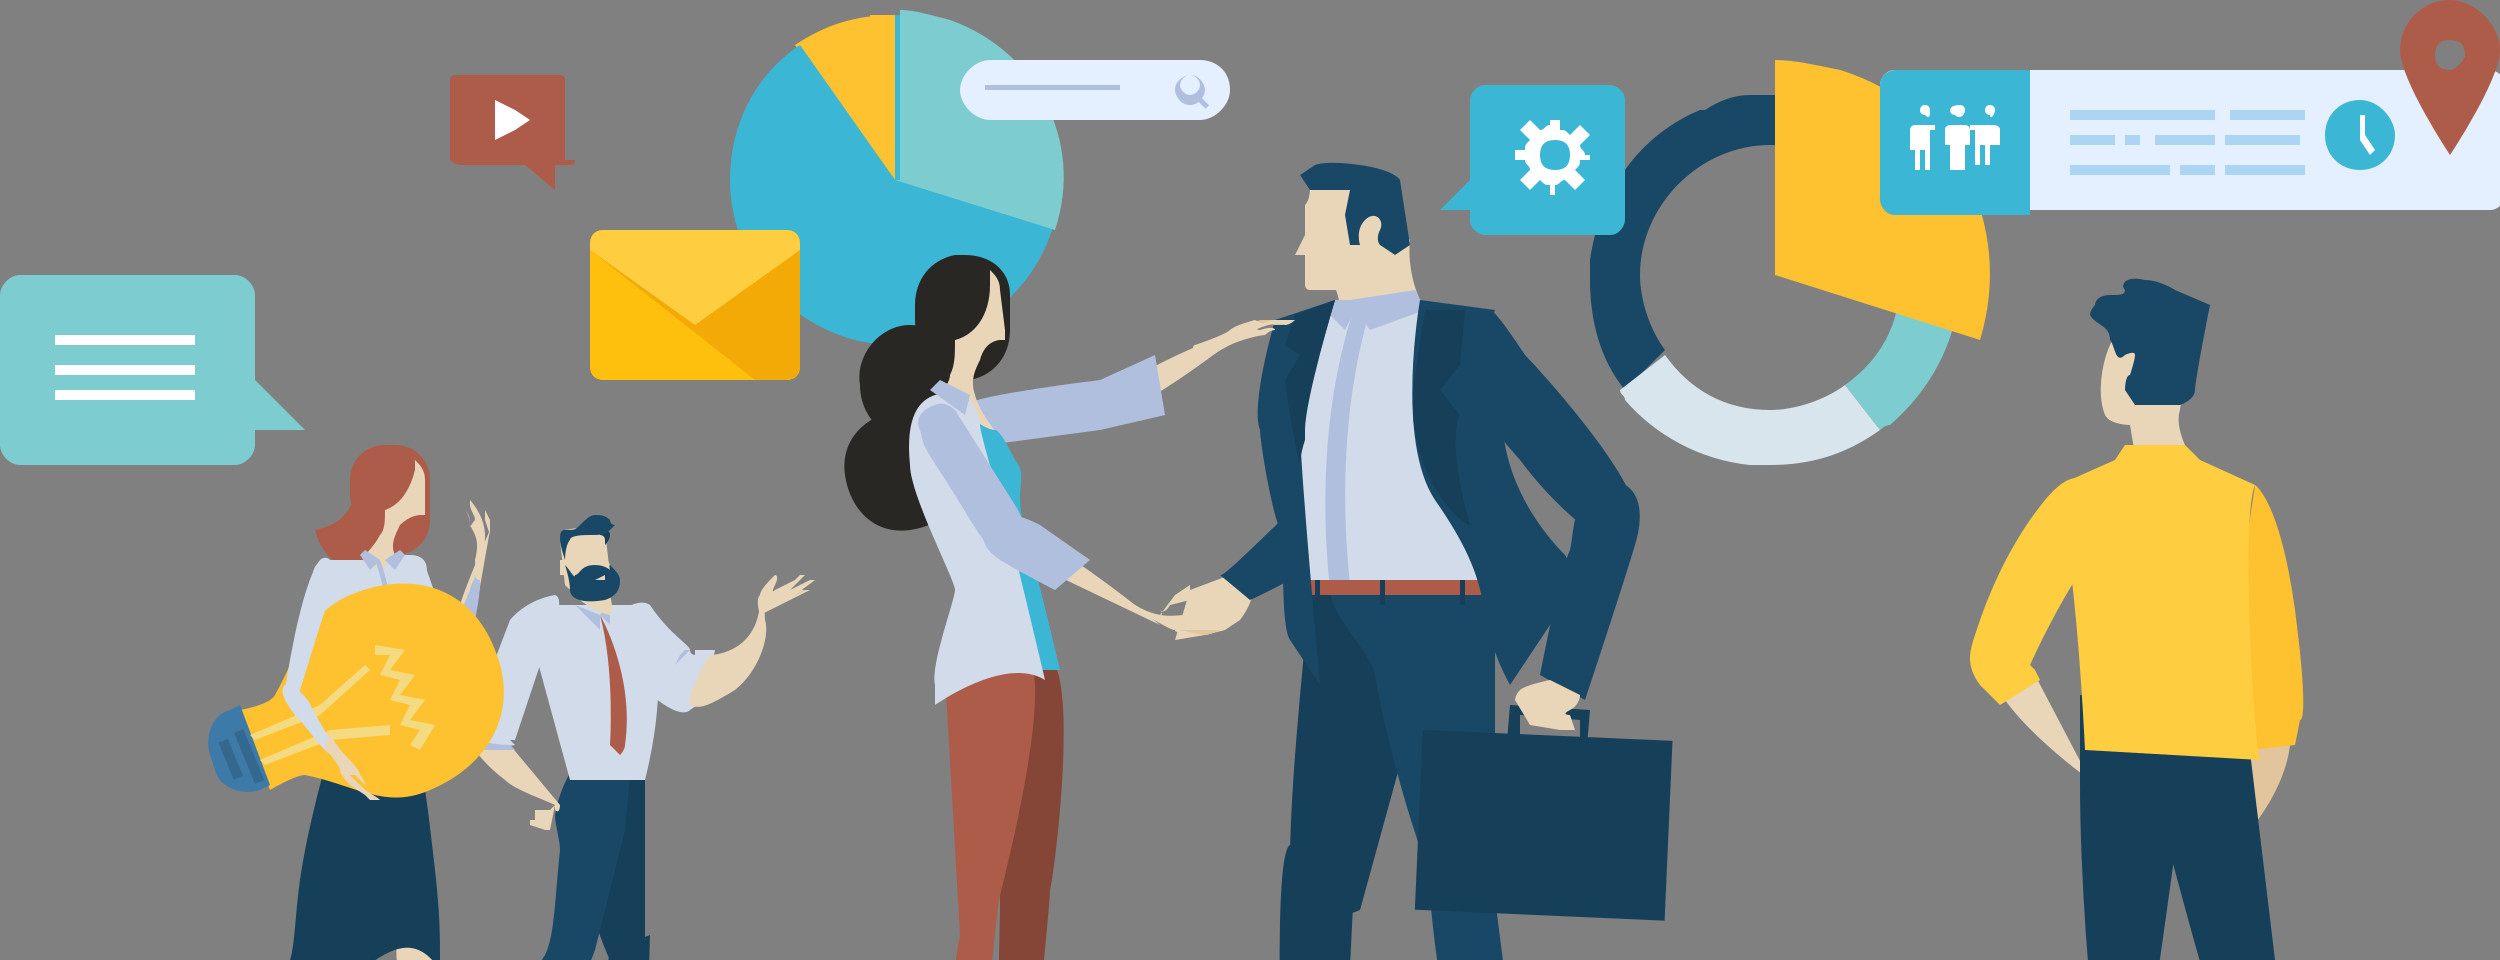 <?xml version="1.0" encoding="utf-8"?>
<!-- Generator: Adobe Illustrator 22.0.0, SVG Export Plug-In . SVG Version: 6.00 Build 0)  -->
<svg version="1.1" id="Layer_3" xmlns="http://www.w3.org/2000/svg" xmlns:xlink="http://www.w3.org/1999/xlink" x="0px" y="0px"
	 viewBox="0 0 50 19.2" enable-background="new 0 0 50 19.2" xml:space="preserve">
<rect x="0" y="0" width="50" height="19.2" fill="#808080" stroke="none"/>
<g>
	<defs>
		<rect id="SVGID_1_" width="50" height="19.2"/>
	</defs>
	<clipPath id="SVGID_2_">
		<use xlink:href="#SVGID_1_"  overflow="visible"/>
	</clipPath>
	<g clip-path="url(#SVGID_2_)">
		<g>
			<path fill="#163F59" d="M11,22.5C11,22.6,11,22.6,11,22.5c0,0.1-0.3,0.1-0.4,0.1c0,0-0.1,0-0.1-0.1c0,0,0,0,0,0c0,0,0,0,0,0
				c0,0,0,0,0,0c0-0.2,0-0.2,0-0.2s0.3-0.1,0.3,0C10.8,22.4,10.9,22.5,11,22.5z"/>
			<path fill="#163F59" d="M12.6,22.3l0,0.3h0.1c0,0,0,0,0,0c0,0,0,0,0.1,0c0.1,0,0.1,0,0.1,0c0,0,0.5,0,0.5,0s0-0.1,0-0.1
				c0,0,0,0-0.1,0c-0.1,0-0.5-0.2-0.6-0.3C12.8,22,12.6,22.3,12.6,22.3z"/>
			<g>
				<polygon fill="#E9D6B8" points="10.9,16.6 10.6,16.5 10.6,16.5 10.6,16.4 10.7,16.4 10.7,16.2 11,16.2 11.1,16.1 11,16.6 				
					"/>
				<path fill="#D1DBEA" d="M12.1,12.4c0,0-0.3,0.3,0.6,1.2c0.9,0.9,1.1,0.6,1.1,0.6l0.3-0.2l0.2-1L13.9,13l0,0.1c0,0-0.1,0-0.1-0.1
					c0-0.1-0.4-0.3-0.8-0.9C12.7,11.9,12.2,12.4,12.1,12.4z"/>
				<path fill="#E9D6B8" d="M14.2,13.1c0,0,0.9,0,1-1c0-0.3,0.1,0,0.1,0.3c0.1,0.3-0.1,1-0.6,1.4c-0.5,0.3-0.7,0.4-0.9,0.3
					C13.7,13.9,14.2,13.1,14.2,13.1z"/>
				<path fill="#163F59" d="M12.9,22.3c0,0-0.1,0.2-0.2,0c-0.2-0.4-0.6-1.6-0.6-2.1c0-0.7,0.1-1.2,0.1-1.2l0.8-0.3L12.9,22.3z"/>
				<path fill="#163F59" d="M12.9,15.5l0,3.3l-0.7,0.4c0,0-0.4-0.8-0.5-1.8c0-0.4,0-1.4,0.2-1.7C12.3,15.3,12.9,15.5,12.9,15.5z"/>
				<path fill="#194866" d="M12.6,15.5l-0.1,1.1l-0.3,1.2l-0.3,1.2l-1.2,3.2l-0.3,0c0,0,0-2.4,0.5-3.1c0.2-0.4,0.2-1.2,0.3-2.1
					c0-0.2-0.1-0.5-0.1-0.7c0.1-0.6,0.4-1,0.4-1L12.6,15.5z"/>
				<path fill="#D1DBEA" d="M12.9,15.6l-1.5,0l-0.6-2.2c0,0-0.4-1.3,0.4-1.3c0.8,0,1.7,0,1.7,0S13.5,13.2,12.9,15.6z"/>
				<path fill="#E9D6B8" d="M10.2,14.9l1,1.2c0,0,0,0.2-0.1,0.1c0,0,0,0,0-0.1c-0.2-0.1-0.8-0.3-1-0.5C9.7,15.3,9.5,15,9.5,15
					L10.2,14.9z"/>
				<path fill="#AD5C49" d="M12,12.3c0,0,0.7,1.2,0.5,2.6c0,0.1-0.1,0.2-0.1,0.2l-0.2-0.2C12.2,14.9,12.3,13.4,12,12.3z"/>
				<polygon fill="#B0BFDE" points="12,12.3 12,12.6 11.5,12.1 11.5,12.1 				"/>
				<polygon fill="#B0BFDE" points="12.2,12.1 12.2,12.5 12,12.3 				"/>
				<path fill="#B0BFDE" d="M13.5,13.3l0.1-0.2l0.1-0.1c0,0,0.1,0,0.1,0l-0.1,0.1L13.5,13.3l0,0.4L13.5,13.3z"/>
				<path fill="#D1DBEA" d="M10.8,13.3l-0.5,1.5l-0.1,0l0.1,0.1l-0.6,0.1l-0.3-0.5l0.8-2.1c0,0,0.3-0.4,0.9-0.5
					C11.4,12,10.8,13.2,10.8,13.3z"/>
				<path fill="#B0BFDE" d="M9.5,14.8c0,0,0.4,0.1,0.7,0.1l0,0l0.1,0.1L10,15l-0.3,0l-0.1-0.1l0.1,0L9.5,14.8z"/>
				<path fill="#E9D6B8" d="M11.5,11.7c0,0.1,0,0.2,0.1,0.3c0.1,0.1,0.5,0.3,0.6,0.3c0.1,0,0-0.4,0-0.4c0-0.1,0,0,0-0.1H11.5z"/>
			</g>
			<g>
				<path fill="#E9D6B8" d="M12.2,11.5c0,0.1,0,0.1-0.1,0.2l-0.6,0.1c-0.1,0-0.1,0-0.2-0.1l-0.1-0.9c0-0.1,0-0.1,0.1-0.2l0.6-0.1
					c0.1,0,0.1,0,0.2,0.1L12.2,11.5z"/>
				<path fill="#163F59" d="M12.1,10.9c0,0,0.1-0.1,0.1-0.2c0,0,0-0.1-0.1-0.1c-0.1,0-0.1,0.1-0.1,0.1s0.1,0,0.1,0.1
					C12.1,10.7,12.1,10.9,12.1,10.9z"/>
				<path fill="#194866" d="M11.3,11.2c0,0-0.1-0.3-0.1-0.4c0-0.1,0-0.2,0.1-0.2c0.2,0,0.2,0,0.3-0.1c0.1-0.1,0.2-0.2,0.3-0.2
					c0.1,0,0.2,0,0.3,0.1c0,0.1,0.1,0.1,0.1,0.1c0,0,0,0-0.1,0.1c-0.1,0.1-0.2,0.1-0.4,0.1c-0.1,0-0.4,0-0.4,0.1
					C11.3,10.9,11.3,11.2,11.3,11.2C11.3,11.2,11.3,11.2,11.3,11.2z"/>
				<path fill="#E9D6B8" d="M11.5,11.4C11.5,11.5,11.5,11.5,11.5,11.4l-0.2,0.1c0,0,0,0-0.1,0l0-0.2c0,0,0,0,0-0.1l0.1,0
					c0,0,0,0,0.1,0L11.5,11.4z"/>
				<path fill="#E9D6B8" d="M12.2,11.3C12.2,11.4,12.2,11.4,12.2,11.3l-0.2,0.1c0,0,0,0-0.1,0l0-0.2c0,0,0,0,0-0.1l0.1,0
					c0,0,0,0,0.1,0L12.2,11.3z"/>
				<path fill="#194866" d="M11.3,11.3c0,0,0.1,0.3,0.1,0.5c0,0.1,0.1,0.3,0.7,0.2c0.3-0.1,0.3-0.3,0.3-0.4c0-0.1-0.1-0.2-0.2-0.3
					c0,0,0,0.1,0,0.1s-0.1-0.1-0.3-0.1c-0.3,0-0.3,0.2-0.4,0.2C11.5,11.6,11.4,11.4,11.3,11.3z"/>
				<path fill="#E9D6B8" d="M11.9,11.6l0.2,0c0,0,0,0,0-0.1l0,0L11.9,11.6L11.9,11.6C11.8,11.6,11.9,11.6,11.9,11.6z"/>
			</g>
			<g>
				<path fill="#E9D6B8" d="M15.2,12.3c0,0-0.1-0.3,0-0.4c0-0.1,0.2-0.3,0.2-0.3l0.1-0.1c0,0,0.1,0,0,0.2c-0.1,0.2,0,0.1,0,0.1
					l0.2-0.1l0.2-0.1l0.1-0.1c0,0,0,0,0.1,0c0.1,0,0,0,0,0l-0.3,0.3l0.4-0.2c0,0,0.1,0,0.1,0c0,0,0,0,0,0l-0.4,0.3l0.2-0.1
					c0,0,0,0,0.1,0c0,0,0,0,0,0L15.2,12.3L15.2,12.3z"/>
				<path fill="#E9D6B8" d="M15.7,11.9l0.3-0.1c0,0,0.1,0,0.1,0c0,0,0,0,0,0l-0.4,0.2L15.7,11.9z"/>
			</g>
		</g>
		<g>
			<g>
				<g>
					<g>
						<path fill="#FEC12F" d="M17.9,3.6l-2-2.7c0.6-0.4,1.2-0.6,2-0.6V3.6z"/>
					</g>
				</g>
				<g>
					<g>
						<path fill="#FEC12F" d="M17.9,3.6l-0.5-3.3c0.2,0,0.4,0,0.5,0V3.6z"/>
					</g>
				</g>
				<g>
					<g>
						<path fill="#3BB6D5" d="M17.9,3.6V0.3c1.8,0,3.3,1.5,3.3,3.3c0,1.8-1.5,3.3-3.3,3.3c-1.8,0-3.3-1.5-3.3-3.3
							c0-1.1,0.5-2.1,1.4-2.7L17.9,3.6z"/>
					</g>
				</g>
			</g>
			<g>
				<g>
					<g>
						<path fill="#7DCCD0" d="M17.9,3.6l3.2,1c0.6-1.8-0.4-3.6-2.1-4.2c-0.4-0.1-0.7-0.2-1-0.2V3.6z"/>
					</g>
				</g>
			</g>
		</g>
		<g>
			<path fill="#E4EFFF" d="M24.6,1.8c0,0.3-0.3,0.6-0.6,0.6h-4.2c-0.3,0-0.6-0.3-0.6-0.6v0c0-0.3,0.3-0.6,0.6-0.6h4.2
				C24.3,1.2,24.6,1.4,24.6,1.8L24.6,1.8z"/>
			<g>
				<rect x="19.7" y="1.7" fill="#B0BFDE" width="2.7" height="0.1"/>
			</g>
			<g>
				<g>
					<path fill="#B0BFDE" d="M23.8,2.1c-0.2,0-0.3-0.2-0.3-0.3c0-0.2,0.2-0.3,0.3-0.3c0.2,0,0.3,0.2,0.3,0.3
						C24.1,1.9,24,2.1,23.8,2.1z M23.8,1.5c-0.1,0-0.2,0.1-0.2,0.2c0,0.1,0.1,0.2,0.2,0.2c0.1,0,0.2-0.1,0.2-0.2
						C24,1.6,23.9,1.5,23.8,1.5z"/>
				</g>
				<g>
					
						<rect x="24" y="1.9" transform="matrix(0.707 -0.707 0.707 0.707 5.588 17.588)" fill="#B0BFDE" width="0.1" height="0.3"/>
				</g>
			</g>
		</g>
		<g>
			<path fill="#AD5C49" d="M11.5,3.2c0,0.1-0.1,0.1-0.1,0.1h-0.3v0.5l-0.6-0.5H9.2C9.1,3.3,9,3.2,9,3.2V1.6c0-0.1,0.1-0.1,0.1-0.1
				h2.1c0.1,0,0.1,0.1,0.1,0.1V3.2z"/>
			<polygon fill="#FFFFFF" points="10.6,2.4 10.3,2.6 9.9,2.8 9.9,2.4 9.9,2 10.3,2.2 			"/>
		</g>
		<g>
			<path fill="#FFBF0D" d="M12.1,7.6c-0.2,0-0.3-0.1-0.3-0.3V4.9c0-0.2,0.1-0.3,0.3-0.3h3.6c0.2,0,0.3,0.1,0.3,0.3v2.4
				c0,0.2-0.1,0.3-0.3,0.3H12.1z"/>
			<path fill="#FFBF0D" d="M12.1,7.6c-0.2,0-0.3-0.1-0.3-0.3V4.9c0-0.2,0.1-0.3,0.3-0.3h3.6c0.2,0,0.3,0.1,0.3,0.3v2.4
				c0,0.2-0.1,0.3-0.3,0.3H12.1z"/>
			<path fill="#F3AA06" d="M15.7,4.6h-3.6c-0.2,0-0.3,0.1-0.3,0.3V5l3.3,2.6h0.6c0.2,0,0.3-0.1,0.3-0.3V4.9
				C16,4.7,15.9,4.6,15.7,4.6z"/>
			<path fill="#FECE40" d="M13.9,6.5L16,5V4.9c0-0.2-0.1-0.3-0.3-0.3h-3.6c-0.2,0-0.3,0.1-0.3,0.3V5L13.9,6.5z"/>
		</g>
		<g>
			<g>
				<path fill="#E9D6B8" d="M24.6,11.5l-0.8,0.3l-0.3,1l0.6-0.1l0.4-0.1l0.3-0.2c0,0,0.4-0.5,0.2-0.8C24.8,11.5,24.6,11.5,24.6,11.5
					z"/>
				<path fill="#163F59" d="M27,6.1c0,0,0.5,2.9-0.8,3.8c-0.5,0.3-0.4,0.6-0.4-0.1C25.8,9,26,6.9,26,6.5C26.1,6.2,26.4,6.1,27,6.1z"
					/>
				<path fill="#194866" d="M27,9.3c0,0,0.5-0.1,0.5,0.3c0.1,0.5,0.2,0.8-0.7,1.4c-0.9,0.6-1.8,1-1.8,1l-0.6-0.5
					C24.5,11.6,26.6,9.3,27,9.3z"/>
				<path fill="#E9D6B8" d="M23.2,12.3l0.3-0.4l0.3-0.2l0,0.3l-0.4,0.1c0,0-0.1,0.2-0.2,0.1C23.3,12.3,23.2,12.3,23.2,12.3z"/>
			</g>
			<path fill="#163F59" d="M29.1,11.3l-1.9,6.9c0,0-1.5,0.7-1.4-1c0-1.7,0.4-5.3,0.4-5.3L29.1,11.3z"/>
			<path fill="#E9D6B8" d="M28.2,4.8c0,0-0.1,0.7,0.3,1.4c0.4,0.7-1.7,0.3-1.7,0.3s0.1-0.6-0.3-1.1C26.1,4.9,28,4.5,28.2,4.8z"/>
			<path fill="#D1DBEA" d="M29.3,6.2c0,0-0.9-0.2-2-0.2c-0.7,0-1,0.3-1.2,0.4c-0.3,0.2-1,1.8-0.6,3.4c0.3,1,0.4,1.8,0.4,1.8
				s3.3,1.1,3.5,1c0.2-0.1,0.7-0.8,0.6-1.2c-0.1-0.5-0.3-3.5,0-4C30.2,6.9,29.9,6.2,29.3,6.2z"/>
			<path fill="#B0BFDE" d="M27,11.7c-0.1,0-0.2,0-0.4,0.1c-0.2-1.9-0.1-3.9,0.5-5.7c0.1,0,0.2,0,0.3,0.1C26.9,7.9,26.8,9.8,27,11.7z
				"/>
			<rect x="25.8" y="22.4" fill="#593446" width="0.9" height="1.4"/>
			<polygon fill="#593446" points="30.4,22.8 30.3,24.1 29.4,24 29.6,22.6 			"/>
			<path fill="#163F59" d="M27.1,17.3l-0.3,6.1l-1.1-0.1c0,0-0.3-6.2,0.1-6.4C26.2,16.7,27.1,17,27.1,17.3z"/>
			<path fill="#194866" d="M29.9,11.9l0,5.8c0,0-0.6,0.9-0.9,0.6c-0.3-0.2-1.2-3-1.5-4.8c-0.1-0.5-1-1.3-0.9-1.8
				C26.5,11.5,29.9,11.9,29.9,11.9z"/>
			<path fill="#194866" d="M29.8,17.2l0.8,6.2l-1.1,0c0,0-1.3-6.1-0.8-6.5C29.2,16.4,29.8,17,29.8,17.2z"/>
			<path fill="#081832" d="M26.7,24.2H26V24l-0.3,0.2h-1.6c0,0,0-0.3,1.1-0.3c0.3,0,0.5-0.4,0.5-0.4s0.1-0.1,0.4,0.2
				c0.1,0.1,0.7-0.1,0.7-0.1S26.8,24,26.7,24.2z"/>
			<path fill="#081832" d="M30.3,24.2l-0.7,0l0-0.2l-0.3,0.2l-1.7,0c0,0,0-0.3,1.1-0.4c0.3,0,0.5-0.4,0.5-0.4s0.1-0.1,0.4,0.2
				c0.1,0.1,0.7-0.1,0.7-0.1S30.4,24,30.3,24.2z"/>
			<rect x="25.9" y="11.6" fill="#AD5C49" width="4" height="0.3"/>
			<rect x="26.3" y="11.6" fill="#163F59" width="0.1" height="0.5"/>
			<rect x="27.6" y="11.6" fill="#163F59" width="0.1" height="0.5"/>
			<rect x="29.2" y="11.6" fill="#163F59" width="0.1" height="0.5"/>
			<g>
				<path fill="#E9D6B8" d="M27.8,4c-0.2-0.5-1.3-0.9-1.5-0.6c-0.1,0.1-0.1,0.2-0.1,0.3c0,0.1,0,0.3-0.1,0.4c0,0,0,0.1,0,0.1
					c0,0,0,0,0,0l0,1.5c0,0,0,0.1,0.1,0.1l1,0c0,0,0.4-0.4,0.5-0.5c0.1-0.1,0-0.1,0.1-0.2C27.9,4.9,28.1,4.4,27.8,4z"/>
				<polygon fill="#E9D6B8" points="26.5,3.9 26.9,4.5 27.3,5.1 26.6,5.1 25.9,5.1 26.2,4.5 				"/>
				<path fill="#194866" d="M28.2,4.9L28,3.6c0,0-0.1-0.2-0.8-0.3c-0.7-0.1-0.9,0-0.9,0L26,3.5l0.2,0.3L27,3.8l-0.1,0.5L27,4.9
					l0.2,0l0,0c0,0-0.1-0.3,0.1-0.5c0.2-0.2,0.4,0,0.3,0.2c-0.1,0.2,0,0.3,0,0.3l0.3,0.2L28.2,4.9z"/>
			</g>
			<polygon fill="#B0BFDE" points="27.1,6 27.1,6.2 26.9,6.6 26.6,6.3 26.7,6 			"/>
			<polygon fill="#B0BFDE" points="28.3,5.8 28.5,6.2 27.4,6.6 27.2,6.3 27,6 			"/>
			<path fill="#194866" d="M29.8,6.2c0.1,0,0.5,0.6,0.7,0.9c0.3,0.3,2.1,2.3,2.2,3.1c0.1,0.8-0.5,0.7-0.8,0.5
				c-0.3-0.2-0.9-0.7-1.5-1.5c-0.7-0.8-1.2-1.4-1.3-1.8C29.1,6.9,29.2,6.2,29.8,6.2z"/>
			<path fill="#194866" d="M29.9,6.2L28.4,6c0,0-0.5,2.8,0.3,4c0.7,1,0.9,1.6,1,2.3c0.1,0.7,0.5,1.4,0.5,1.4l1.2-1.8
				c0,0,0.1-0.5-0.1-0.8c-0.3-0.3-1-1.1-1.2-2.2C29.9,7.7,29.8,6.4,29.9,6.2z"/>
			<path fill="#194866" d="M32.5,9.7c0,0,0.5,0.2,0.2,1.2c-0.3,1-1,3.1-1,3.1l-0.9-0.5c0,0,0.4-2.1,0.6-2.5
				C31.5,10.6,31.4,9.6,32.5,9.7z"/>
			
				<rect x="29" y="14" transform="matrix(4.400135e-02 -0.999 0.999 4.400135e-02 13.035 46.549)" fill="#163F59" width="3.6" height="5"/>
			<path fill="#163F59" d="M31.8,14.2l-1.6-0.1l-0.1,1.2l1.6,0.1L31.8,14.2z M30.4,14.3l1.2,0.1l0,0.7L30.4,15L30.4,14.3z"/>
			<path fill="#E9D6B8" d="M31.6,13.9c0,0,0,0.2-0.2,0.3c-0.2,0.1,0,0.1,0,0.1l0.1,0.3l-0.3,0l-0.6-0.1L30.3,14c0,0,0-0.1,0.1-0.2
				c0.1-0.1,0.6-0.2,0.6-0.2L31.6,13.9z"/>
			<path fill="#194866" d="M26.4,13.7c0,0-0.4-4.4-0.4-5.1C26.1,8,26.7,6,26.7,6l-1.2,0.4c0,0-0.5,1.7-0.3,2.2c0,0.2,0.2,1.5,0.4,2
				c0.1,0.3,0,1.9,0.2,2.2C26,13.1,26.4,13.7,26.4,13.7z"/>
			<path fill="#163F59" d="M25.7,6.9L26,7.1l-0.3,0.5c0,0,0.1,0.9,0.3,1.7c0,0,0-0.2,0.1-0.5c0-0.1,0-0.1,0-0.2
				C26.1,8,26.7,6,26.7,6l-0.8,0.3L25.7,6.9z"/>
			<path fill="#163F59" d="M29.3,6.2l-0.1,1.1l-0.4,0.5l0.4,0.5c0,0-0.3,0.4,0.2,2.2c0,0.1-1.4-0.9-1.1-3c0.1-0.7,0.2-1.3,0.2-1.3
				L29.3,6.2z"/>
		</g>
		<g>
			<g>
				<g>
					<path fill="#E2C59C" d="M25.2,6.5c0.1-0.1,0.2,0,0.3,0c0.1,0,0.2,0,0.2,0s0,0-0.2-0.1c-0.1,0-0.1,0-0.2,0c-0.1,0-0.2,0-0.2,0.1
						C25,6.5,25,6.6,25.2,6.5z"/>
					<path fill="#E9D6B8" d="M22,8.4C22.7,8.3,24.4,7,24.4,7s0.5-0.7-2,0.7C21.6,8.1,21.9,8.4,22,8.4z"/>
					<path fill="#E9D6B8" d="M25.3,6.5L25.3,6.5l-0.2-0.1c0,0-0.4,0.1-0.5,0.2c-0.1,0.1-0.7,0.3-0.7,0.3c-0.1,0,0,0.4,0,0.4
						s0.5-0.3,0.7-0.4c0.2-0.1,0.6-0.2,0.7-0.2c0.1-0.1,0.2-0.1,0.2-0.1s0-0.1-0.3,0c-0.1,0-0.1-0.1-0.1-0.1L25.3,6.5z"/>
					<path fill="#E9D6B8" d="M25.1,6.6c0,0,0-0.1,0-0.1c0.1,0,0.3-0.1,0.4-0.1c0.1,0,0.4,0,0.4,0s-0.1,0.1-0.2,0.1
						C25.5,6.4,25.1,6.6,25.1,6.6z"/>
				</g>
				<g>
					<path fill="#B0BFDE" d="M23.1,7.1L22,7.6c0,0-2.5,0.3-2.7,0.5C19.1,8.4,19,9,19,9l3-0.4l1.3-0.3L23.1,7.1z"/>
				</g>
			</g>
			<g>
				<path fill="#E9D6B8" d="M19.8,22.6c0,0,0,0.9,0,1.1c0,0.2,0,0.3,0,0.3s0.4,0.6,0.6,0.7c0.2,0.1,0.1,0,0.1,0c0,0-0.3-0.4-0.3-0.6
					c-0.2-0.5,0.1-1.3,0-1.4C20.3,22.6,19.8,22.6,19.8,22.6z"/>
				<path fill="#854638" d="M20,13.3L20,18.2l-0.1,4.7l0.6,0c0,0,0.5-4.7,0.5-5.1c0.1-0.4,0.5-3.7,0.1-4.5
					C20.7,12.4,20,13.3,20,13.3z"/>
				<path fill="#854638" d="M20.5,13.6L20,14.3l0,2.9c0.2-0.4,0.3-0.7,0.4-0.8c0.1-0.1,0.3-0.6,0.7-1.2c0-0.2,0-0.4,0-0.6
					C20.8,14.3,20.7,13.9,20.5,13.6z"/>
				<path fill="#161711" d="M19.8,23.9c0,0,0,0.1,0,0.2c0,0.1,0.1,0.3,0.1,0.3l0.1,0.1v-0.1c0,0,0.2,0.3,0.3,0.4
					c0.1,0.1,0.3,0.3,0.5,0.2c0,0,0-0.1,0-0.1s-0.2-0.2-0.2-0.3c0,0-0.1,0-0.2,0c-0.1-0.1-0.3-0.3-0.4-0.4
					C19.9,24.1,19.8,23.9,19.8,23.9z"/>
				<path fill="#E9D6B8" d="M19,22.8c0,0,0.1,0.9,0,1.1c0,0.2-0.1,0.2-0.1,0.2s0.4,0.6,0.6,0.7c0.2,0.1,0.1,0,0.1,0
					c0,0-0.3-0.4-0.3-0.6c-0.2-0.6,0.1-1.3,0-1.4C19.4,22.8,19,22.8,19,22.8z"/>
				<path fill="#AD5C49" d="M18.9,13.5l0.3,5.2c0,0-0.2,1.2-0.3,1.6c-0.1,0.7,0,2.7,0,2.7l0.6,0c0,0,0.4-4.7,0.5-5.1
					c0.1-0.4,1-3.9,0.6-4.7C20.3,12.4,18.9,13.5,18.9,13.5z"/>
				<path fill="#161711" d="M19,24.1c0,0-0.1,0.1-0.1,0.2c0,0.1,0.1,0.3,0.1,0.3l0.1,0.1v-0.1c0,0,0.2,0.3,0.3,0.4
					c0.1,0.1,0.3,0.3,0.5,0.2c0,0,0-0.1,0-0.1s-0.2-0.2-0.2-0.3c0,0-0.1,0-0.2,0c-0.1-0.1-0.3-0.3-0.4-0.4C19,24.2,19,24.1,19,24.1z
					"/>
			</g>
			<g>
				<path fill="#282723" d="M19.4,7.6c0.1,0.6-0.4,1.2-1,1.2c-0.6,0.1-1.2-0.4-1.2-1.1c-0.1-0.6,0.4-1.2,1-1.2
					C18.8,6.5,19.3,6.9,19.4,7.6z"/>
				<path fill="#282723" d="M19.3,9.3c0.1,0.7-0.4,1.2-1.1,1.3c-0.7,0.1-1.2-0.4-1.3-1.1c-0.1-0.7,0.4-1.2,1.1-1.3
					C18.7,8.2,19.3,8.7,19.3,9.3z"/>
				<path fill="#282723" d="M20.2,6.6c0,0.5-0.3,0.9-0.8,1l-0.2-0.4c-0.5,0-0.9-0.3-0.9-0.8l0-0.3c0-0.5,0.3-0.9,0.8-1l0.2,0
					c0.5,0,0.9,0.3,0.9,0.8L20.2,6.6z"/>
				<path fill="#E9D6B8" d="M19.8,5.4c0,0.1,0,0.2,0,0.3c0,0.6-0.3,1-0.7,1.1c0,0.3,0,0.5-0.1,0.7c0,0.2-0.3,0.5-0.3,0.5
					c0,0.4,1.3,0.9,1.3,0.8c0-0.1-0.4-0.5-0.5-0.9c-0.1-0.3,0-0.5,0.1-0.7C19.7,6.8,20,6.8,20,6.8c0,0,0.1,0,0.1,0
					c0-0.1,0-0.1,0-0.2L20,5.8C20,5.6,19.9,5.5,19.8,5.4z"/>
				<path fill="#3BB6D5" d="M20.7,13.4l0.5,0c0,0-0.4-1.7-0.6-2.4c-0.2-0.7-0.2-0.9-0.2-1.1c0-0.2,0.1-0.5-0.1-0.7
					C20.2,9,20,8.6,19.9,8.6c-0.1,0-0.3-0.1-0.4-0.2C19.4,8.4,20.7,13.4,20.7,13.4z"/>
				<path fill="#D1DBEA" d="M20.9,13.6c0,0-0.4-1.7-0.6-2.5c-0.2-0.8-0.7-2.4-0.7-2.6c0-0.2-0.2-0.5-0.2-0.5S19,7.8,18.7,7.9
					c-0.3,0.1-0.6,0.4-0.5,1.4c0,0.6,0.9,2.3,0.9,2.5c0,0.2-0.5,1.5-0.4,1.9c0,0.4,0,0.4,0,0.4S20.1,13.1,20.9,13.6z"/>
				<polygon fill="#B0BFDE" points="18.8,7.6 19,7.7 19.4,7.9 19.3,8.3 18.6,7.8 				"/>
				<g>
					<path fill="#E9D6B8" d="M22.7,12.1c0.5,0.3,0.8,0.2,1,0.2c0.2,0,0.5,0,0.5,0c-0.2,0.1-0.4,0.1-0.5,0.1c-0.1,0-0.1,0,0.1,0.1
						c0.1,0.1,0.3,0,0.5,0c0.1,0,0.2,0,0.2,0s-0.2,0.1-0.4,0.1c-0.3,0-0.6,0.1-0.6,0c-0.1,0-0.4-0.2-0.6-0.3
						C22.5,12.1,22.3,11.9,22.7,12.1z"/>
					<path fill="#E9D6B8" d="M19.9,10.5c0,0,0.1-0.2,1.1,0.4c1,0.6,2.2,1.6,2.2,1.6l-2.3-1.1C20.9,11.4,20,10.9,19.9,10.5z"/>
					<path fill="#B0BFDE" d="M20.8,10.5c0,0-0.9-0.5-1.1,0c-0.1,0.3,0,0.5,0.3,0.7c0.5,0.3,1.1,0.6,1.1,0.6l0.7-0.6L20.8,10.5z"/>
					<path fill="#B0BFDE" d="M20.3,10.1l-1.2-1.9c0,0-0.2-0.2-0.4-0.1c-0.3,0.1-0.4,0.3-0.3,0.5c0.1,0.4,0,0.2,0.7,1.3
						c0.6,1,0.9,1.5,1.3,1.2C20.8,10.9,20.3,10.1,20.3,10.1z"/>
					<path fill="#E2C59C" d="M23.6,12.6c0,0,0.4,0.1,0.5,0.1c0.1,0,0.3-0.1,0.3-0.1s-0.1,0-0.3,0C24,12.6,23.6,12.6,23.6,12.6z"/>
				</g>
			</g>
		</g>
		<g>
			<g>
				<path fill="#7DCCD0" d="M37.8,8.5c0.8-0.7,1.3-1.6,1.4-2.7c0-0.1,0-0.1,0-0.2v0c0,0,0,0,0,0c0-0.4,0-0.8-0.2-1.2c0,0,0,0,0,0
					c0,0,0,0,0,0l-1.1,0.3C38,5,38,5.3,38,5.6v0c0,0.9-0.4,1.6-1.1,2.1l0.7,0.9C37.6,8.6,37.7,8.5,37.8,8.5z"/>
				<path fill="#194866" d="M33.3,7c-0.3-0.4-0.5-1-0.5-1.5c0-1.4,1.2-2.6,2.6-2.6c1.2,0,2.1,0.8,2.4,1.8L39,4.4c0,0,0,0,0,0
					c0,0,0-0.1,0-0.1c0,0,0,0,0,0c-0.5-1.4-1.8-2.4-3.3-2.4c0,0-0.1,0-0.1,0c0,0,0,0,0,0c0,0,0,0,0,0c-0.1,0-0.1,0-0.2,0
					c0,0,0,0,0,0c0,0-0.1,0-0.1,0c0,0-0.1,0-0.1,0c0,0,0,0-0.1,0c0,0-0.1,0-0.1,0c0,0,0,0,0,0c-0.3,0-0.6,0.1-0.9,0.3
					c0,0-0.1,0-0.1,0c0,0,0,0,0,0c-1.2,0.5-2,1.6-2.2,3c0,0,0,0,0,0c0,0,0,0.1,0,0.1c0,0,0,0,0,0.1c0,0,0,0.1,0,0.1c0,0,0,0.1,0,0.1
					c0,0.8,0.2,1.6,0.7,2.2L33.3,7z"/>
				<path fill="#D8E5ED" d="M37.6,8.6l-0.7-0.9c-0.4,0.3-1,0.5-1.5,0.5h0c-0.9,0-1.6-0.4-2.1-1.1l-0.9,0.7c0,0,0,0,0,0
					c0,0.1,0.1,0.1,0.1,0.2C33.1,8.7,34,9.2,35,9.3c0,0,0,0,0,0c0.1,0,0.1,0,0.2,0c0,0,0,0,0,0c0,0,0,0,0,0c0.1,0,0.1,0,0.2,0
					C36.2,9.3,36.9,9.1,37.6,8.6C37.6,8.6,37.6,8.6,37.6,8.6z"/>
			</g>
			<g>
				<g>
					<g>
						<path fill="#FEC12F" d="M35.5,5.5l4.1,1.3c0.7-2.3-0.5-4.7-2.8-5.4c-0.5-0.1-0.9-0.2-1.3-0.2V5.5z"/>
					</g>
				</g>
			</g>
		</g>
		<g>
			<path fill="#3BB6D5" d="M29.7,4.7c-0.1,0-0.3-0.1-0.3-0.3V4.2h-0.6l0.6-0.6V2c0-0.1,0.1-0.3,0.3-0.3h2.5c0.1,0,0.3,0.1,0.3,0.3
				v2.4c0,0.1-0.1,0.3-0.3,0.3H29.7z"/>
		</g>
		<g>
			<path fill="#FFFFFF" d="M31.8,3v0.2h-0.2c0,0.1,0,0.1-0.1,0.2l0.2,0.2l-0.2,0.2l-0.2-0.2c-0.1,0-0.1,0.1-0.2,0.1v0.2H31V3.7
				c-0.1,0-0.1,0-0.2-0.1l-0.2,0.2l-0.2-0.2l0.2-0.2c0-0.1-0.1-0.1-0.1-0.2h-0.2V3h0.2c0-0.1,0-0.1,0.1-0.2l-0.2-0.2l0.2-0.2
				l0.2,0.2c0.1,0,0.1-0.1,0.2-0.1V2.4h0.2v0.2c0.1,0,0.1,0,0.2,0.1l0.2-0.2l0.2,0.2l-0.2,0.2c0,0.1,0.1,0.1,0.1,0.2H31.8z
				 M31.1,2.8c-0.2,0-0.3,0.1-0.3,0.3c0,0.2,0.1,0.3,0.3,0.3c0.2,0,0.3-0.1,0.3-0.3C31.4,2.9,31.3,2.8,31.1,2.8z"/>
		</g>
		<g>
			<g>
				<path fill="#7DCCD0" d="M4.7,9.3c0.2,0,0.4-0.2,0.4-0.4V8.6h1l-1-1V5.9c0-0.2-0.2-0.4-0.4-0.4H0.4C0.2,5.5,0,5.7,0,5.9v3
					c0,0.2,0.2,0.4,0.4,0.4H4.7z"/>
			</g>
		</g>
		<g>
			<g>
				<g>
					<g>
						<path fill="#AD5C49" d="M8.6,10.4c0,0.4-0.3,0.7-0.7,0.7l-0.2-0.3c-0.4,0-0.7-0.6-0.7-0.9V9.6c0-0.4,0.3-0.7,0.7-0.7h0.2
							c0.4,0,0.7,0.3,0.7,0.7V10.4z"/>
						<path fill="#AD5C49" d="M7.2,9.6c0,0-0.1,0-0.1,0c0,0,0,0.1,0,0.1c0,0.5-0.3,0.8-0.8,0.9c0.1,0.4,0.4,0.8,0.9,0.8
							c0.5,0,0.9-0.4,0.9-0.9C8.1,10,7.7,9.6,7.2,9.6z"/>
						<path fill="#E9D6B8" d="M8.3,9.2c0,0.1,0,0.1,0,0.2C8.2,9.8,8,10.1,7.7,10.2c0,0.2,0,0.4-0.1,0.5c-0.1,0.2-0.3,0.4-0.3,0.4
							c0,0.3,1,0.8,1,0.7c0,0-0.3-0.4-0.4-0.7c-0.1-0.2,0-0.4,0.1-0.6c0.2-0.2,0.4-0.2,0.4-0.2c0,0,0,0,0.1,0c0,0,0-0.1,0-0.1V9.6
							C8.5,9.4,8.4,9.3,8.3,9.2z"/>
						<path fill="#D1DBEA" d="M7.9,13.7C7.8,14,7.1,14,7,13.7l-0.7-2c-0.1-0.3,0-0.5,0.3-0.5h0.7l0.3,0.2L8,11.1h0.2
							c0.3,0,0.4,0.2,0.3,0.5L7.9,13.7z"/>
						<path fill="#D1DBEA" d="M8.5,11.3l0.7,2c0,0,0,0.1-0.1,0c-0.2-0.1-0.6-0.6-1-1.5C7.7,11.1,8.3,11.3,8.5,11.3z"/>
						<path fill="#E9D6B8" d="M8.6,18.8c0-0.1-0.1-0.2-0.1-0.3c-0.1-0.2-0.2-0.3-0.3-0.3c-0.3,0-0.5,1,0.2,3c0,0.1,0.6,2.1,0.6,2
							C9,21.6,8.7,19.2,8.6,18.8z"/>
						<path fill="#E9D6B8" d="M6.8,18.8c0-0.1,0.1-0.2,0.1-0.3c0-0.2-0.1-0.3-0.1-0.4c-0.3-0.1-0.9,0.7-1.3,2.7c0,0.1-0.5,2.1-0.4,2
							C5.8,21.5,6.7,19.2,6.8,18.8z"/>
						<polygon fill="#B0BFDE" points="7.6,11.2 7.4,11.4 7.2,11.1 7.3,11 						"/>
						<polygon fill="#B0BFDE" points="8,11 7.7,11.2 7.9,11.4 8.1,11.1 						"/>
						<path fill="#B0BFDE" d="M7.6,13.7c0,0,0.1,0,0.1,0c0.2-0.8,0.2-1.7-0.1-2.5c0,0-0.1,0-0.1,0C7.8,12,7.8,12.9,7.6,13.7z"/>
						<path fill="#163F59" d="M8.8,19.4c0-0.1,0-0.1,0-0.2c0-0.5,0-0.9-0.1-1.8c-0.1-0.8-0.2-2.1-0.6-3.5c0-0.1-0.1-0.3-0.1-0.4
							c-0.3,0-0.7,0.2-1,0.3c-0.1,0.2-0.2,0.5-0.3,0.8C6.3,16,6.1,16.9,6,17.6c-0.1,0.7-0.1,1.3-0.2,1.6C6.8,20.8,7.8,17.9,8.8,19.4
							z"/>
						<g>
							<path fill="#E9D6B8" d="M9,13.2c0,0-0.1,0,0.1-0.8c0.2-0.7,0.7-1.8,0.7-1.8l-0.3,1.7C9.4,12.4,9.3,13.1,9,13.2z"/>
							<path fill="#E9D6B8" d="M9.5,11.2c0.1-0.4,0-0.5-0.1-0.7c0-0.2-0.1-0.3-0.1-0.3c0.1,0.1,0.1,0.2,0.1,0.3c0,0.1,0,0,0.1-0.1
								c0-0.1-0.1-0.2-0.1-0.3c0-0.1,0-0.1,0-0.1s0.1,0.1,0.2,0.3c0.1,0.2,0.1,0.4,0.1,0.4c0,0.1,0,0.3-0.1,0.5
								C9.6,11.3,9.5,11.5,9.5,11.2z"/>
							<path fill="#E9D6B8" d="M9.8,10.7c0,0,0-0.3,0-0.3c0,0-0.1-0.2-0.1-0.2s0,0.1,0,0.2C9.7,10.4,9.8,10.7,9.8,10.7z"/>
						</g>
						<path fill="#B0BFDE" d="M9.6,11.6c0,0.4-0.1,0.9-0.3,1.5c0,0.1-0.1,0.1-0.1,0.2c0,0.1-0.2,0-0.2-0.2c0-0.4,0.2-0.8,0.4-1.3
							c0-0.1,0.1-0.2,0.1-0.3C9.5,11.5,9.5,11.6,9.6,11.6z"/>
					</g>
					<path fill="#E9D6B8" d="M9.9,23.2c0,0-0.1,0-0.4,0.1c-0.2,0-0.3,0.1-0.4,0c-0.1-0.1-0.2-0.6-0.2-1c0,0-0.3-0.2-0.3-0.1
						c0.2,0.7,0.2,1.1,0.2,1.2c0,0.2,0.1,0.3,0.2,0.3c0.1,0,0.8-0.3,0.9-0.3C10,23.3,9.9,23.2,9.9,23.2z"/>
					<path fill="#163F59" d="M4.7,23.3c-0.1,0.4,0,0.7,0.1,0.7c0.1,0,0.2-0.3,0.3-0.7c0.1-0.4,0-0.7-0.1-0.7
						C4.9,22.6,4.8,22.9,4.7,23.3z"/>
					<path fill="#E9D6B8" d="M4.8,23.1c-0.1,0.3-0.1,0.6,0.1,0.6c0.1,0,0.2-0.2,0.3-0.5c0-0.4,0-0.5,0.1-0.7C5.4,22.2,5.4,22,5.4,22
						c0,0-0.2,0-0.2,0.2c0,0.2-0.1,0.3-0.1,0.3C5,22.6,4.9,22.8,4.8,23.1z"/>
					<path fill="#163F59" d="M9.8,23.2c0.1,0.1-0.4,0.3-0.6,0.3c-0.1,0-0.2,0-0.2,0c0,0,0,0,0,0c0,0,0,0,0,0c0,0.1,0,0.2,0.2,0.2
						l0.9-0.4C10.8,23,9.8,23.2,9.8,23.2z"/>
				</g>
				<g>
					<path fill="#FEC12F" d="M8.6,15.8c1.2-0.5,1.8-1.6,1.3-2.8c-0.5-1.3-1.7-1.6-2.9-1.1c-0.9,0.4-1,1.1-1.5,2
						c-0.1,0.2-0.7,0.3-0.7,0.3l0.6,1.6c0,0,0.5-0.3,0.7-0.3C7.1,15.7,7.7,16.2,8.6,15.8z"/>
					<path fill="#3D7AA8" d="M4.8,14.1l-0.2,0.1c-0.4,0.1-0.5,0.6-0.4,0.9l0.1,0.3c0.1,0.4,0.6,0.5,0.9,0.4l0.2-0.1L4.8,14.1z"/>
					<g>
						<polygon fill="#F4DA80" points="8.4,15 8.2,14.9 8.4,14.6 8,14.5 8.2,14.1 7.8,14 8,13.6 7.6,13.5 7.8,13.1 7.5,13.1 
							7.5,12.9 8.1,13 7.8,13.4 8.3,13.5 8,13.9 8.5,14 8.2,14.4 8.7,14.5 						"/>
					</g>
					<g>
						<polygon fill="#F4DA80" points="5.1,14.8 5,14.7 6.4,14.1 7.3,13.3 7.4,13.4 6.4,14.3 						"/>
					</g>
					<g>
						<polygon fill="#F4DA80" points="5.3,15.3 5.2,15.2 6.6,14.6 7.8,14.5 7.8,14.7 6.6,14.8 						"/>
					</g>
					
						<rect x="4.9" y="14.6" transform="matrix(0.925 -0.379 0.379 0.925 -5.383 3.01)" fill="#34688F" width="0.2" height="1.1"/>
					
						<rect x="4.5" y="14.8" transform="matrix(0.925 -0.379 0.379 0.925 -5.401 2.869)" fill="#34688F" width="0.2" height="0.8"/>
				</g>
				<path fill="#D1DBEA" d="M5.7,13.7c0,0-0.2,0.1,0.2,0.6c0.2,0.2,0.4,0.5,0.6,0.7c0.3,0.3,0.1-0.2,0.1-0.2l-0.4-0.7
					C6.3,14.2,6,13.7,5.7,13.7z"/>
				<path fill="#D1DBEA" d="M6.4,11.2c-0.4,0.5-0.7,2.6-0.7,2.6s0.1,0.5,0.3,0c0.1-0.3,0.3-1,0.6-1.9C6.8,11.1,6.5,11.1,6.4,11.2z"
					/>
				<path fill="#E9D6B8" d="M7.6,16l-0.2,0l-0.1-0.1L7,15.7c0,0-0.2-0.2-0.2-0.3c0-0.1-0.3-0.4-0.3-0.5c0,0,0.1-0.2,0.1-0.2
					s0.2,0.3,0.3,0.4c0.1,0.1,0.3,0.3,0.3,0.4c0.1,0.1,0.1,0.2,0.1,0.2s-0.1-0.1-0.2-0.2c0,0-0.1,0-0.1,0s0.2,0.2,0.2,0.2
					C7.4,15.9,7.5,15.9,7.6,16L7.6,16z"/>
			</g>
		</g>
		<g>
			<g>
				<g>
					<path fill="#E4EFFF" d="M50.1,3.9c0,0.1-0.1,0.3-0.3,0.3H37.9c-0.1,0-0.3-0.1-0.3-0.3V1.7c0-0.1,0.1-0.3,0.3-0.3h11.9
						c0.1,0,0.3,0.1,0.3,0.3V3.9z"/>
					<path fill="#3BB6D5" d="M40.6,1.4h-2.7c-0.1,0-0.3,0.1-0.3,0.3v2.3c0,0.1,0.1,0.3,0.3,0.3h2.7V1.4z"/>
					<g>
						<g>
							<g>
								<rect x="41.4" y="2.2" fill="#ACD5F4" width="2.9" height="0.2"/>
							</g>
							<g>
								<rect x="44.6" y="2.2" fill="#ACD5F4" width="1.5" height="0.2"/>
							</g>
							<g>
								<rect x="43.1" y="2.7" fill="#ACD5F4" width="1.2" height="0.2"/>
							</g>
							<g>
								<rect x="43.6" y="3.3" fill="#ACD5F4" width="0.7" height="0.2"/>
							</g>
							<g>
								<rect x="42.5" y="2.7" fill="#ACD5F4" width="0.3" height="0.2"/>
							</g>
							<g>
								<rect x="41.4" y="2.7" fill="#ACD5F4" width="0.9" height="0.2"/>
							</g>
							<g>
								<rect x="41.4" y="3.3" fill="#ACD5F4" width="2" height="0.2"/>
							</g>
							<g>
								<rect x="44.5" y="2.7" fill="#ACD5F4" width="1.5" height="0.2"/>
							</g>
							<g>
								<rect x="44.5" y="3.3" fill="#ACD5F4" width="1.6" height="0.2"/>
							</g>
						</g>
					</g>
					<path fill="#3BB6D5" d="M47.2,2c-0.4,0-0.7,0.3-0.7,0.7c0,0.4,0.3,0.7,0.7,0.7c0.4,0,0.7-0.3,0.7-0.7C47.9,2.4,47.6,2,47.2,2z"
						/>
					<polygon fill="#FFFFFF" points="47.5,3 47.3,2.7 47.3,2.3 47.2,2.3 47.2,2.8 47.4,3.1 					"/>
				</g>
				<path fill="#AD5C49" d="M49,0c-0.6,0-1,0.5-1,1c0,0.6,1,2.1,1,2.1s1-1.5,1-2.1C50,0.5,49.5,0,49,0z M49,1.4
					c-0.2,0-0.3-0.1-0.3-0.3c0-0.2,0.1-0.3,0.3-0.3c0.2,0,0.3,0.1,0.3,0.3C49.3,1.2,49.1,1.4,49,1.4z"/>
			</g>
			<g>
				<path fill="#FFFFFF" d="M38.6,2.2c0-0.1-0.1-0.1-0.1-0.1c-0.1,0-0.1,0.1-0.1,0.1c0,0.1,0.1,0.1,0.1,0.1
					C38.6,2.4,38.6,2.3,38.6,2.2z"/>
				<path fill="#FFFFFF" d="M38.3,3.4h0.1V3h0.1v0.4h0.1V3V2.8V2.6h0.1V2.5h-0.4c-0.1,0-0.1,0.1-0.1,0.1V3h0.1V3.4z"/>
				<path fill="#FFFFFF" d="M39.9,2.2c0-0.1-0.1-0.1-0.1-0.1c-0.1,0-0.1,0.1-0.1,0.1c0,0.1,0.1,0.1,0.1,0.1
					C39.8,2.4,39.9,2.3,39.9,2.2z"/>
				<path fill="#FFFFFF" d="M39.8,2.5h-0.4v0.1h0.1v0.2v0.1v0.4h0.1V2.9h0.1v0.4h0.1V2.9H40V2.6C40,2.5,39.9,2.5,39.8,2.5z"/>
				<path fill="#FFFFFF" d="M39.3,2.2c0-0.1-0.1-0.1-0.1-0.1C39,2.1,39,2.2,39,2.2c0,0.1,0.1,0.1,0.1,0.1
					C39.2,2.4,39.3,2.3,39.3,2.2z"/>
				<path fill="#FFFFFF" d="M38.9,2.6v0.3H39v0.5h0.3V2.9h0.1V2.6c0-0.1-0.1-0.1-0.1-0.1H39C39,2.5,38.9,2.5,38.9,2.6z"/>
			</g>
		</g>
		<g>
			<g>
				<path fill="#161711" d="M45.2,25.4c0,0,0-0.2,0-0.2s0.7-0.1,0.9,0c0.1,0,0.1,0.1,0.2,0.1c0,0,0,0.1,0.1,0.1c0,0,0,0,0.1,0
					c0.1,0,0.1,0.1,0.1,0.1c0.1,0.3,0,0.4,0,0.4s-0.5,0.2-0.7,0.1C45.5,25.6,45.2,25.5,45.2,25.4z"/>
				<path fill="#161711" d="M43.1,25.6L43,26.1h-0.5c0,0,0-0.1-0.1-0.1c0,0-0.1,0.1-0.1,0.1c-0.1,0-0.2,0-0.3,0c-0.1,0-1,0-1,0
					s0-0.1,0-0.1c0,0,0.1,0,0.2-0.1c0.3-0.1,1-0.3,1.1-0.5C42.4,25.1,43.1,25.6,43.1,25.6z"/>
				<path fill="#E9D6B8" d="M42.7,9.1l-0.1-0.6c0,0-0.4,0-0.5-0.2c-0.2-0.5,0-1.2,0.1-1.4c0.3-0.6,0.4-1.6,1.7-0.8
					c0.5,0.3-0.3,1.8-0.3,2.1c-0.1,0.3,0.1,0.7,0.1,0.7l-0.3,0.2L42.7,9.1z"/>
				<path fill="#E2C59C" d="M45,14.7l0,1.9c0,0,0.7-0.8,0.8-1.7C45.9,14,45.1,14.6,45,14.7z"/>
				<path fill="#163F59" d="M44.2,18.6c0,0-0.2,0.1,0.4,2.8c0.4,2,0.8,3.4,0.9,4c0.1,0.3,0.1,0.2,0.1,0.2l0.5,0.1l0.3-0.2L45.7,21
					L44.2,18.6z"/>
				<path fill="#E9D6B8" d="M40.7,13.5l1.1,2.1c0,0-2.1-1.5-2-2.4C39.9,12.4,40.7,13.5,40.7,13.5z"/>
				<path fill="#FEC12F" d="M45.1,9.7c0,0,0.5,0.3,0.8,2.5c0.3,2.3,0.1,2.2,0.1,2.2l-0.1,0.5L45,15L44.6,13L45.1,9.7z"/>
				<path fill="#163F59" d="M43,15.5c0,0,1.3,5.2,2.2,7.5c0.6,1.4,0.6-1.3,0.6-1.3l-0.9-7.5l-2.6-0.1C42.3,14.1,42.6,14.2,43,15.5z"
					/>
				<path fill="#163F59" d="M43.9,14.1c0,0-0.9,6.7-1,7c-0.3,1-0.9-0.3-1-0.7c-0.1-0.3-0.3-2.9-0.3-4.7c0-1.8,0-1.8,0-1.8L43.9,14.1
					z"/>
				<path fill="#163F59" d="M42.9,19.5c0,0,0.1,0.8,0.3,1.8c0.1,0.8,0.1,2.9,0,4.4c0,0.1-1-0.2-1-0.2s-0.3-4.2-0.4-5.1
					C41.7,19.5,42.3,18.8,42.9,19.5z"/>
				<path fill="#FECE40" d="M45.1,9.7L44,9.2l-0.3-0.3l-1.2,0l-0.2,0.3l-0.9,0.4c0,0-0.2,0.4,0,1.7c0.2,1.5,0.3,3.7,0.3,3.7l3.5,0.2
					C45.1,15.1,44.8,10.4,45.1,9.7z"/>
				<path fill="#FECE40" d="M41.6,9.6c0,0-0.2-0.2-0.7,0.4c-0.9,1.1-1.3,2.4-1.4,2.7c-0.1,0.3-0.2,0.6,0.1,1
					c0.3,0.3,0.4,0.4,0.4,0.4l0.8-0.5l-0.1-0.2l-0.1-0.1c0,0,0.4-0.9,0.9-1.7C41.9,10.7,41.6,9.6,41.6,9.6z"/>
			</g>
			<path fill="#194866" d="M42.5,7.1c0,0,0.2-0.1,0.2,0c0,0.1-0.1,0.4-0.1,0.4c-0.1,0-0.1,0.3-0.1,0.3l0.2,0.3h0.9
				c0,0,0.3-0.1,0.3-0.3c0-0.2,0.3-1.7,0.3-1.7l-0.7-0.3c0,0-0.3-0.2-0.6-0.2c-0.4-0.1-0.5,0.1-0.4,0.2c0,0.1-0.1,0.1-0.3,0.1
				c-0.2,0-0.3,0.1-0.3,0.2c0,0-0.1,0.1-0.1,0.2c0.1,0.2,0.4,0.2,0.4,0.5C42.3,6.9,42.3,7.3,42.5,7.1z"/>
		</g>
		<g>
			<rect x="1.1" y="6.7" fill="#FFFFFF" width="2.8" height="0.2"/>
			<rect x="1.1" y="7.3" fill="#FFFFFF" width="2.8" height="0.2"/>
			<rect x="1.1" y="7.8" fill="#FFFFFF" width="2.8" height="0.2"/>
		</g>
	</g>
</g>
</svg>
